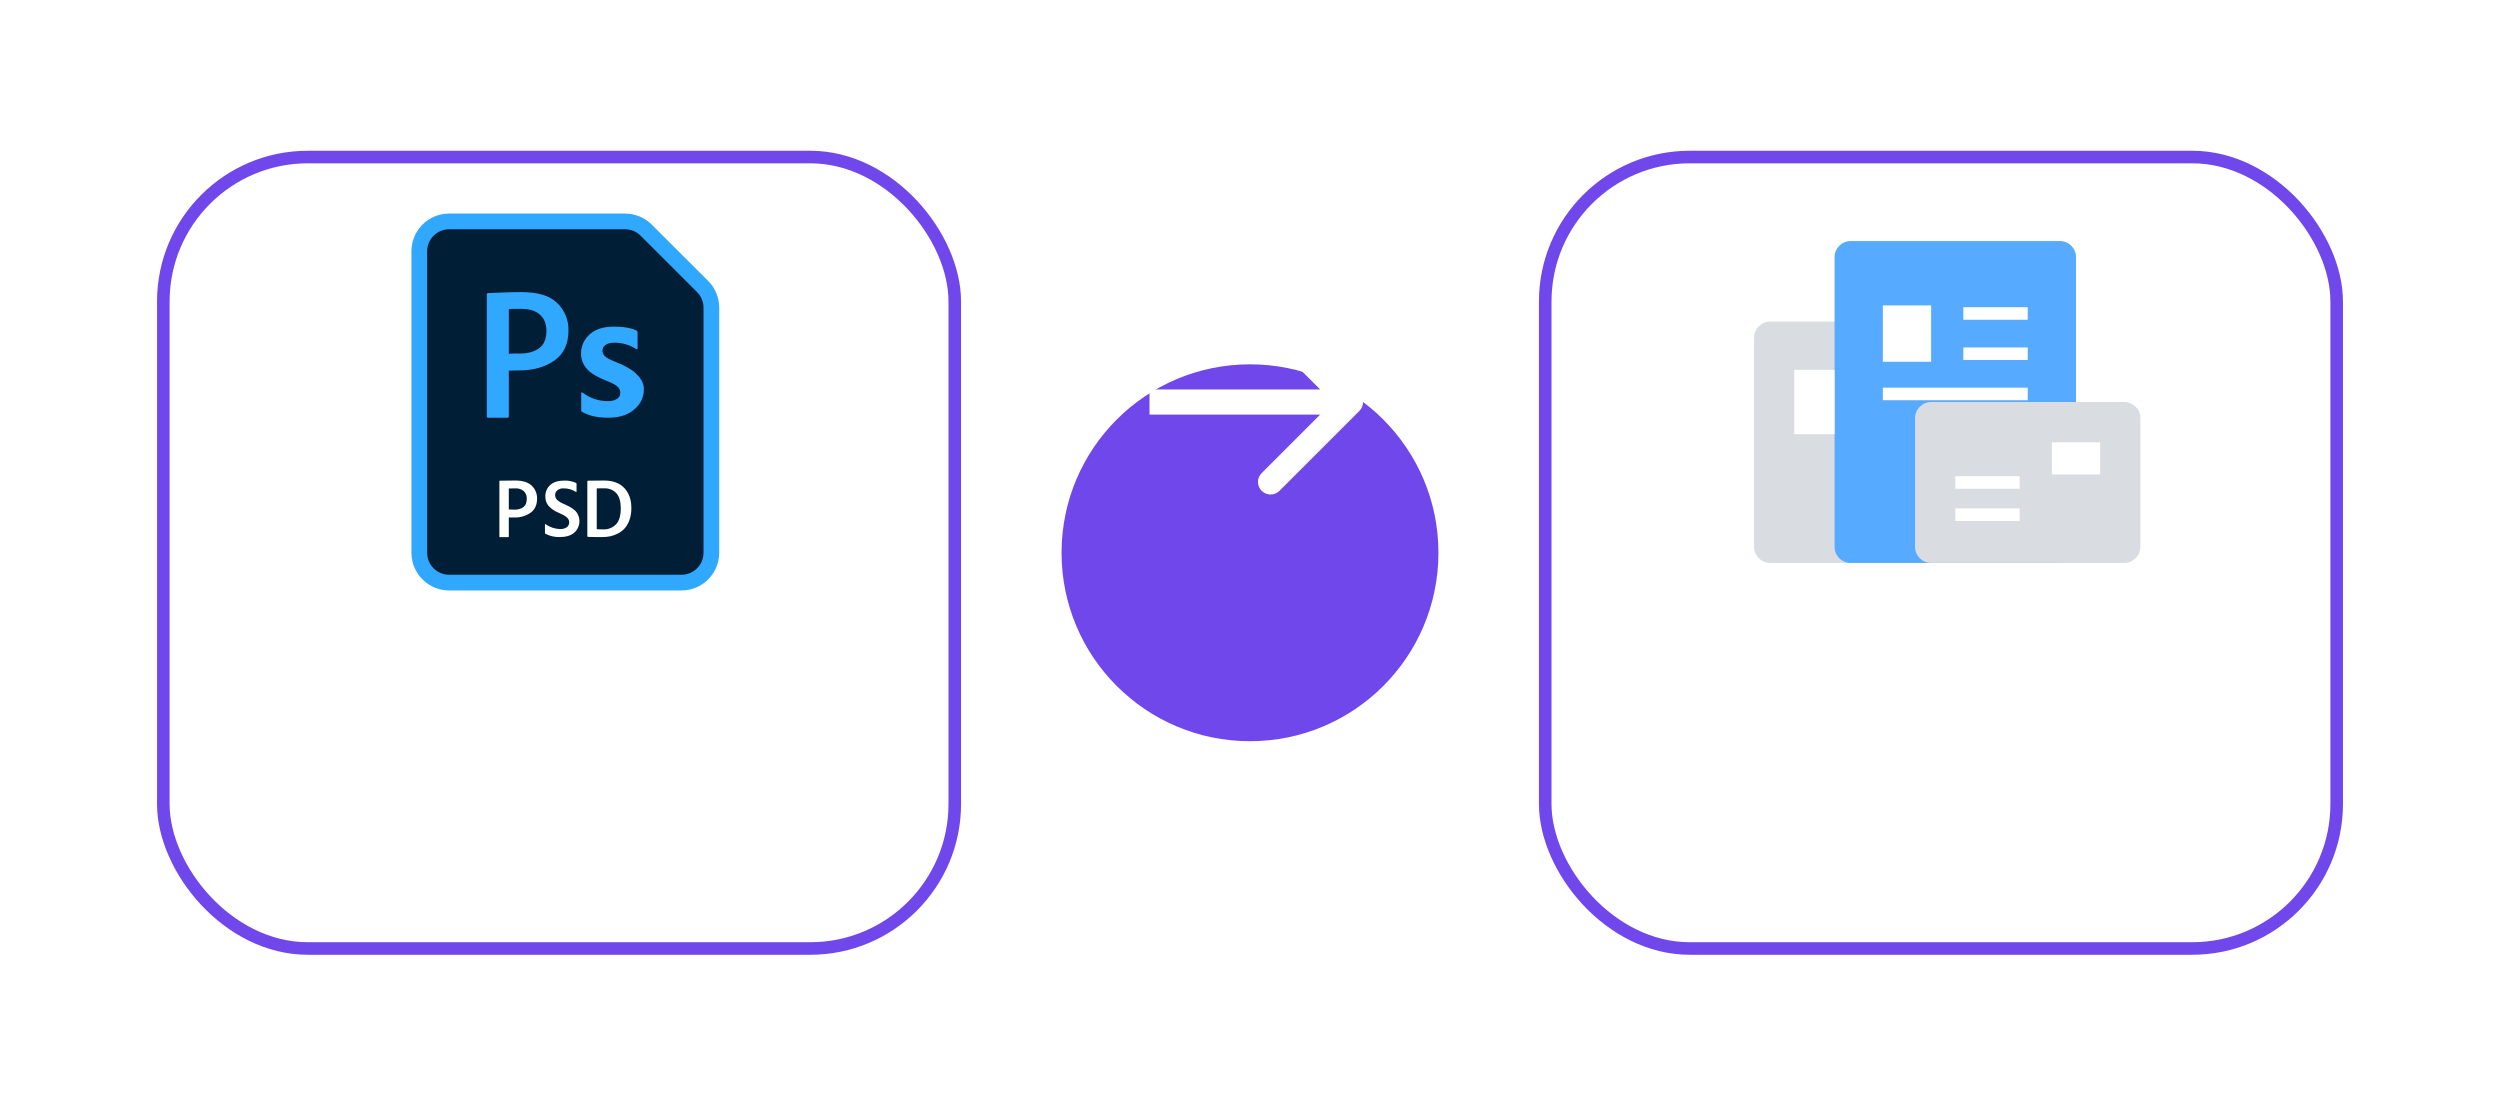 <svg width="199" height="88" viewBox="0 0 199 88" fill="none" xmlns="http://www.w3.org/2000/svg">
<g filter="url(#filter0_d_3555_2078)">
<rect x="12.5" width="64" height="64" rx="12" fill="white"/>
<rect x="13" y="0.5" width="63" height="63" rx="11.5" stroke="#7047EB"/>
</g>
<path d="M56.875 24.805V43.5C56.87 44.267 56.561 45.001 56.016 45.54C55.47 46.079 54.733 46.379 53.966 46.375H36.034C35.267 46.379 34.53 46.079 33.984 45.54C33.439 45.001 33.13 44.267 33.125 43.5V20.5C33.13 19.733 33.439 18.999 33.984 18.46C34.53 17.921 35.267 17.621 36.034 17.625H49.611C50.381 17.624 51.12 17.927 51.667 18.468L56.024 22.773C56.293 23.038 56.507 23.355 56.653 23.703C56.799 24.052 56.875 24.427 56.875 24.805Z" fill="#001E36"/>
<path d="M38.751 33.15V23.429C38.749 23.415 38.75 23.401 38.754 23.389C38.758 23.375 38.766 23.364 38.775 23.354C38.785 23.344 38.797 23.337 38.809 23.332C38.822 23.328 38.836 23.327 38.85 23.329C39.561 23.31 40.402 23.25 41.501 23.25C42.795 23.25 43.742 23.524 44.347 24.114C44.641 24.396 44.873 24.736 45.029 25.112C45.184 25.488 45.26 25.893 45.251 26.3C45.251 27.376 44.876 28.176 44.126 28.7C43.376 29.224 42.434 29.486 41.301 29.486L40.501 29.5V33.136C40.501 33.212 40.47 33.25 40.395 33.25H38.864C38.788 33.25 38.751 33.216 38.751 33.15ZM40.501 24.65V28.159C40.795 28.136 41.091 28.13 41.386 28.142C42.014 28.142 42.522 28.002 42.911 27.721C43.3 27.44 43.495 26.982 43.495 26.346C43.495 25.785 43.324 25.352 42.981 25.046C42.639 24.74 42.145 24.587 41.501 24.586H41.031C40.877 24.586 40.75 24.594 40.656 24.594C40.562 24.594 40.491 24.6 40.501 24.645V24.65ZM51.251 30.951C51.26 31.253 51.2 31.553 51.077 31.829C50.953 32.104 50.769 32.348 50.537 32.542C50.495 32.584 50.45 32.623 50.402 32.661C49.911 33.054 49.246 33.25 48.408 33.25C47.571 33.25 46.885 33.097 46.351 32.792C46.322 32.782 46.298 32.761 46.282 32.735C46.267 32.709 46.261 32.678 46.265 32.648V31.315C46.263 31.3 46.266 31.285 46.272 31.271C46.279 31.257 46.289 31.245 46.301 31.236C46.311 31.229 46.323 31.226 46.334 31.228C46.346 31.229 46.357 31.235 46.365 31.244C46.933 31.685 47.631 31.927 48.351 31.931C48.617 31.948 48.883 31.886 49.115 31.754C49.195 31.705 49.261 31.637 49.307 31.555C49.352 31.473 49.376 31.381 49.376 31.288C49.378 31.192 49.36 31.098 49.323 31.01C49.286 30.922 49.231 30.844 49.161 30.779C49.019 30.64 48.738 30.489 48.319 30.328C47.556 30.031 47.025 29.713 46.726 29.374C46.413 29.034 46.243 28.587 46.251 28.125C46.251 27.836 46.314 27.55 46.435 27.288C46.556 27.025 46.732 26.792 46.951 26.604C47.401 26.201 48.039 26 48.865 26C49.637 26 50.26 26.105 50.68 26.316C50.727 26.344 50.751 26.406 50.751 26.501V27.69C50.751 27.805 50.709 27.834 50.626 27.776C50.118 27.453 49.528 27.28 48.926 27.276C48.593 27.276 48.348 27.338 48.191 27.462C48.119 27.512 48.061 27.579 48.02 27.656C47.978 27.733 47.956 27.819 47.955 27.906C47.955 27.991 47.972 28.076 48.007 28.154C48.041 28.232 48.092 28.301 48.155 28.359C48.287 28.488 48.568 28.638 48.997 28.809C49.747 29.099 50.284 29.403 50.607 29.721L50.616 29.73C50.942 30.031 51.251 30.449 51.251 30.951Z" fill="#31A8FF"/>
<path d="M39.751 42.703V38.311C39.751 38.28 39.765 38.264 39.791 38.264C40.081 38.255 40.488 38.25 41.011 38.25C41.606 38.25 42.046 38.388 42.328 38.661C42.466 38.794 42.575 38.954 42.648 39.131C42.721 39.309 42.756 39.499 42.751 39.691C42.751 40.191 42.579 40.566 42.234 40.816C41.848 41.079 41.389 41.21 40.923 41.191H40.501V42.708C40.501 42.739 40.484 42.755 40.448 42.755H39.799C39.792 42.756 39.785 42.755 39.778 42.753C39.772 42.751 39.766 42.747 39.761 42.742C39.756 42.736 39.753 42.73 39.751 42.723C39.75 42.716 39.75 42.709 39.751 42.703ZM40.501 38.883V40.554C40.634 40.564 40.765 40.568 40.964 40.568C41.212 40.578 41.457 40.508 41.661 40.367C41.841 40.234 41.931 40.013 41.931 39.705C41.938 39.591 41.92 39.477 41.878 39.371C41.837 39.265 41.773 39.169 41.691 39.09C41.5 38.934 41.257 38.858 41.011 38.875C40.771 38.875 40.626 38.875 40.501 38.883ZM44.56 42.75C44.164 42.762 43.771 42.673 43.419 42.491C43.405 42.48 43.394 42.466 43.387 42.45C43.38 42.434 43.377 42.416 43.379 42.399V41.75C43.379 41.706 43.396 41.697 43.433 41.724C43.766 41.968 44.167 42.103 44.58 42.109C44.776 42.124 44.971 42.071 45.131 41.959C45.187 41.914 45.232 41.856 45.263 41.791C45.293 41.727 45.308 41.656 45.308 41.584C45.309 41.519 45.298 41.454 45.275 41.394C45.252 41.333 45.216 41.278 45.171 41.231C45.021 41.091 44.845 40.981 44.654 40.906L44.404 40.788C44.109 40.665 43.846 40.475 43.636 40.234C43.477 40.023 43.397 39.764 43.409 39.501C43.406 39.333 43.439 39.166 43.506 39.012C43.572 38.858 43.672 38.72 43.796 38.608C44.054 38.373 44.421 38.256 44.898 38.256C45.226 38.241 45.553 38.305 45.853 38.441C45.879 38.451 45.893 38.477 45.893 38.521V39.124C45.893 39.13 45.892 39.135 45.889 39.141C45.887 39.146 45.883 39.15 45.879 39.154C45.87 39.161 45.856 39.154 45.839 39.154C45.552 38.969 45.218 38.872 44.876 38.875C44.687 38.858 44.499 38.916 44.353 39.038C44.303 39.082 44.262 39.137 44.234 39.197C44.206 39.258 44.191 39.324 44.189 39.391C44.187 39.528 44.234 39.661 44.323 39.766C44.469 39.906 44.642 40.016 44.83 40.09L45.098 40.215C45.488 40.396 45.758 40.587 45.905 40.788C46.078 41.036 46.153 41.339 46.115 41.639C46.078 41.939 45.93 42.215 45.701 42.413C45.421 42.638 45.041 42.75 44.56 42.75ZM46.751 42.675V38.318C46.749 38.305 46.753 38.292 46.76 38.282C46.768 38.272 46.779 38.266 46.791 38.264C47.274 38.255 47.701 38.25 48.076 38.25C48.786 38.25 49.326 38.451 49.701 38.852C50.076 39.254 50.256 39.784 50.256 40.439C50.261 40.755 50.213 41.071 50.113 41.371C50.033 41.614 49.908 41.839 49.744 42.035C49.592 42.206 49.411 42.349 49.209 42.455C49.016 42.561 48.809 42.638 48.594 42.685C48.386 42.729 48.174 42.751 47.961 42.75C47.541 42.75 47.154 42.75 46.796 42.736C46.765 42.736 46.751 42.716 46.751 42.675ZM47.501 38.875V42.125C47.71 42.134 47.853 42.139 48.001 42.139C48.193 42.149 48.385 42.118 48.564 42.049C48.743 41.979 48.905 41.872 49.039 41.735C49.289 41.467 49.414 41.043 49.414 40.464C49.414 39.923 49.297 39.522 49.063 39.261C48.938 39.129 48.785 39.025 48.616 38.958C48.446 38.891 48.264 38.861 48.083 38.871C47.809 38.866 47.639 38.875 47.501 38.875Z" fill="white"/>
<path d="M49.758 18.25C49.987 18.25 50.215 18.295 50.428 18.383C50.64 18.471 50.833 18.6 50.995 18.762L55.487 23.25C55.65 23.412 55.779 23.605 55.867 23.817C55.955 24.03 56 24.258 56 24.488V44C56 44.464 55.816 44.909 55.487 45.237C55.159 45.566 54.714 45.75 54.25 45.75H35.75C35.286 45.75 34.841 45.566 34.513 45.237C34.184 44.909 34 44.464 34 44V20C34 19.536 34.184 19.091 34.513 18.763C34.841 18.434 35.286 18.25 35.75 18.25H49.758ZM49.758 17H35.75C34.954 17 34.191 17.316 33.629 17.879C33.066 18.441 32.75 19.204 32.75 20V44C32.75 44.796 33.066 45.559 33.629 46.121C34.191 46.684 34.954 47 35.75 47H54.25C55.046 47 55.809 46.684 56.371 46.121C56.934 45.559 57.25 44.796 57.25 44V24.492C57.251 24.098 57.174 23.707 57.024 23.343C56.874 22.978 56.653 22.647 56.375 22.367L51.875 17.875C51.596 17.597 51.264 17.376 50.9 17.226C50.535 17.076 50.144 16.999 49.75 17H49.758Z" fill="#31A8FF"/>
<g filter="url(#filter1_d_3555_2078)">
<circle cx="99.5" cy="32" r="15" fill="#7047EB"/>
</g>
<path d="M108.207 32.707C108.598 32.317 108.598 31.683 108.207 31.293L101.843 24.929C101.453 24.538 100.819 24.538 100.429 24.929C100.038 25.32 100.038 25.953 100.429 26.343L106.086 32L100.429 37.657C100.038 38.047 100.038 38.681 100.429 39.071C100.819 39.462 101.453 39.462 101.843 39.071L108.207 32.707ZM91.5 32V33H107.5V32V31H91.5V32Z" fill="white"/>
<g filter="url(#filter2_d_3555_2078)">
<rect x="122.5" width="64" height="64" rx="12" fill="white"/>
<rect x="123" y="0.5" width="63" height="63" rx="11.5" stroke="#7047EB"/>
</g>
<path d="M157.562 25.594H140.906C140.202 25.594 139.625 26.17 139.625 26.875V43.531C139.625 44.236 140.202 44.812 140.906 44.812H157.562C158.267 44.812 158.844 44.236 158.844 43.531V26.875C158.844 26.17 158.267 25.594 157.562 25.594Z" fill="#D9DCE1"/>
<path d="M163.969 19.188H147.312C146.608 19.188 146.031 19.764 146.031 20.469V43.531C146.031 44.236 146.608 44.812 147.312 44.812H163.969C164.673 44.812 165.25 44.236 165.25 43.531V20.469C165.25 19.764 164.673 19.188 163.969 19.188Z" fill="#56AAFF"/>
<path d="M169.094 32H153.719C153.014 32 152.438 32.577 152.438 33.281V43.531C152.438 44.236 153.014 44.812 153.719 44.812H169.094C169.798 44.812 170.375 44.236 170.375 43.531V33.281C170.375 32.577 169.798 32 169.094 32Z" fill="#D9DCE1"/>
<path d="M163.328 35.203H167.172V37.766H163.328V35.203ZM149.875 24.312H153.719V28.797H149.875V24.312Z" fill="white"/>
<path d="M155.641 38.406H160.766H155.641ZM155.641 40.969H160.766H155.641ZM156.281 24.953H161.406H156.281ZM156.281 28.156H161.406H156.281ZM149.875 31.359H161.406H149.875Z" fill="black"/>
<path d="M155.641 38.406H160.766M155.641 40.969H160.766M156.281 24.953H161.406M156.281 28.156H161.406M149.875 31.359H161.406" stroke="white" stroke-miterlimit="10"/>
<path d="M142.828 29.438H146.031V34.562H142.828V29.438Z" fill="white"/>
<defs>
<filter id="filter0_d_3555_2078" x="0.5" y="0" width="88" height="88" filterUnits="userSpaceOnUse" color-interpolation-filters="sRGB">
<feFlood flood-opacity="0" result="BackgroundImageFix"/>
<feColorMatrix in="SourceAlpha" type="matrix" values="0 0 0 0 0 0 0 0 0 0 0 0 0 0 0 0 0 0 127 0" result="hardAlpha"/>
<feOffset dy="12"/>
<feGaussianBlur stdDeviation="6"/>
<feComposite in2="hardAlpha" operator="out"/>
<feColorMatrix type="matrix" values="0 0 0 0 0.439 0 0 0 0 0.278 0 0 0 0 0.922 0 0 0 0.25 0"/>
<feBlend mode="normal" in2="BackgroundImageFix" result="effect1_dropShadow_3555_2078"/>
<feBlend mode="normal" in="SourceGraphic" in2="effect1_dropShadow_3555_2078" result="shape"/>
</filter>
<filter id="filter1_d_3555_2078" x="72.5" y="17" width="54" height="54" filterUnits="userSpaceOnUse" color-interpolation-filters="sRGB">
<feFlood flood-opacity="0" result="BackgroundImageFix"/>
<feColorMatrix in="SourceAlpha" type="matrix" values="0 0 0 0 0 0 0 0 0 0 0 0 0 0 0 0 0 0 127 0" result="hardAlpha"/>
<feOffset dy="12"/>
<feGaussianBlur stdDeviation="6"/>
<feComposite in2="hardAlpha" operator="out"/>
<feColorMatrix type="matrix" values="0 0 0 0 0.439 0 0 0 0 0.278 0 0 0 0 0.922 0 0 0 0.25 0"/>
<feBlend mode="normal" in2="BackgroundImageFix" result="effect1_dropShadow_3555_2078"/>
<feBlend mode="normal" in="SourceGraphic" in2="effect1_dropShadow_3555_2078" result="shape"/>
</filter>
<filter id="filter2_d_3555_2078" x="110.5" y="0" width="88" height="88" filterUnits="userSpaceOnUse" color-interpolation-filters="sRGB">
<feFlood flood-opacity="0" result="BackgroundImageFix"/>
<feColorMatrix in="SourceAlpha" type="matrix" values="0 0 0 0 0 0 0 0 0 0 0 0 0 0 0 0 0 0 127 0" result="hardAlpha"/>
<feOffset dy="12"/>
<feGaussianBlur stdDeviation="6"/>
<feComposite in2="hardAlpha" operator="out"/>
<feColorMatrix type="matrix" values="0 0 0 0 0.439 0 0 0 0 0.278 0 0 0 0 0.922 0 0 0 0.25 0"/>
<feBlend mode="normal" in2="BackgroundImageFix" result="effect1_dropShadow_3555_2078"/>
<feBlend mode="normal" in="SourceGraphic" in2="effect1_dropShadow_3555_2078" result="shape"/>
</filter>
</defs>
</svg>
